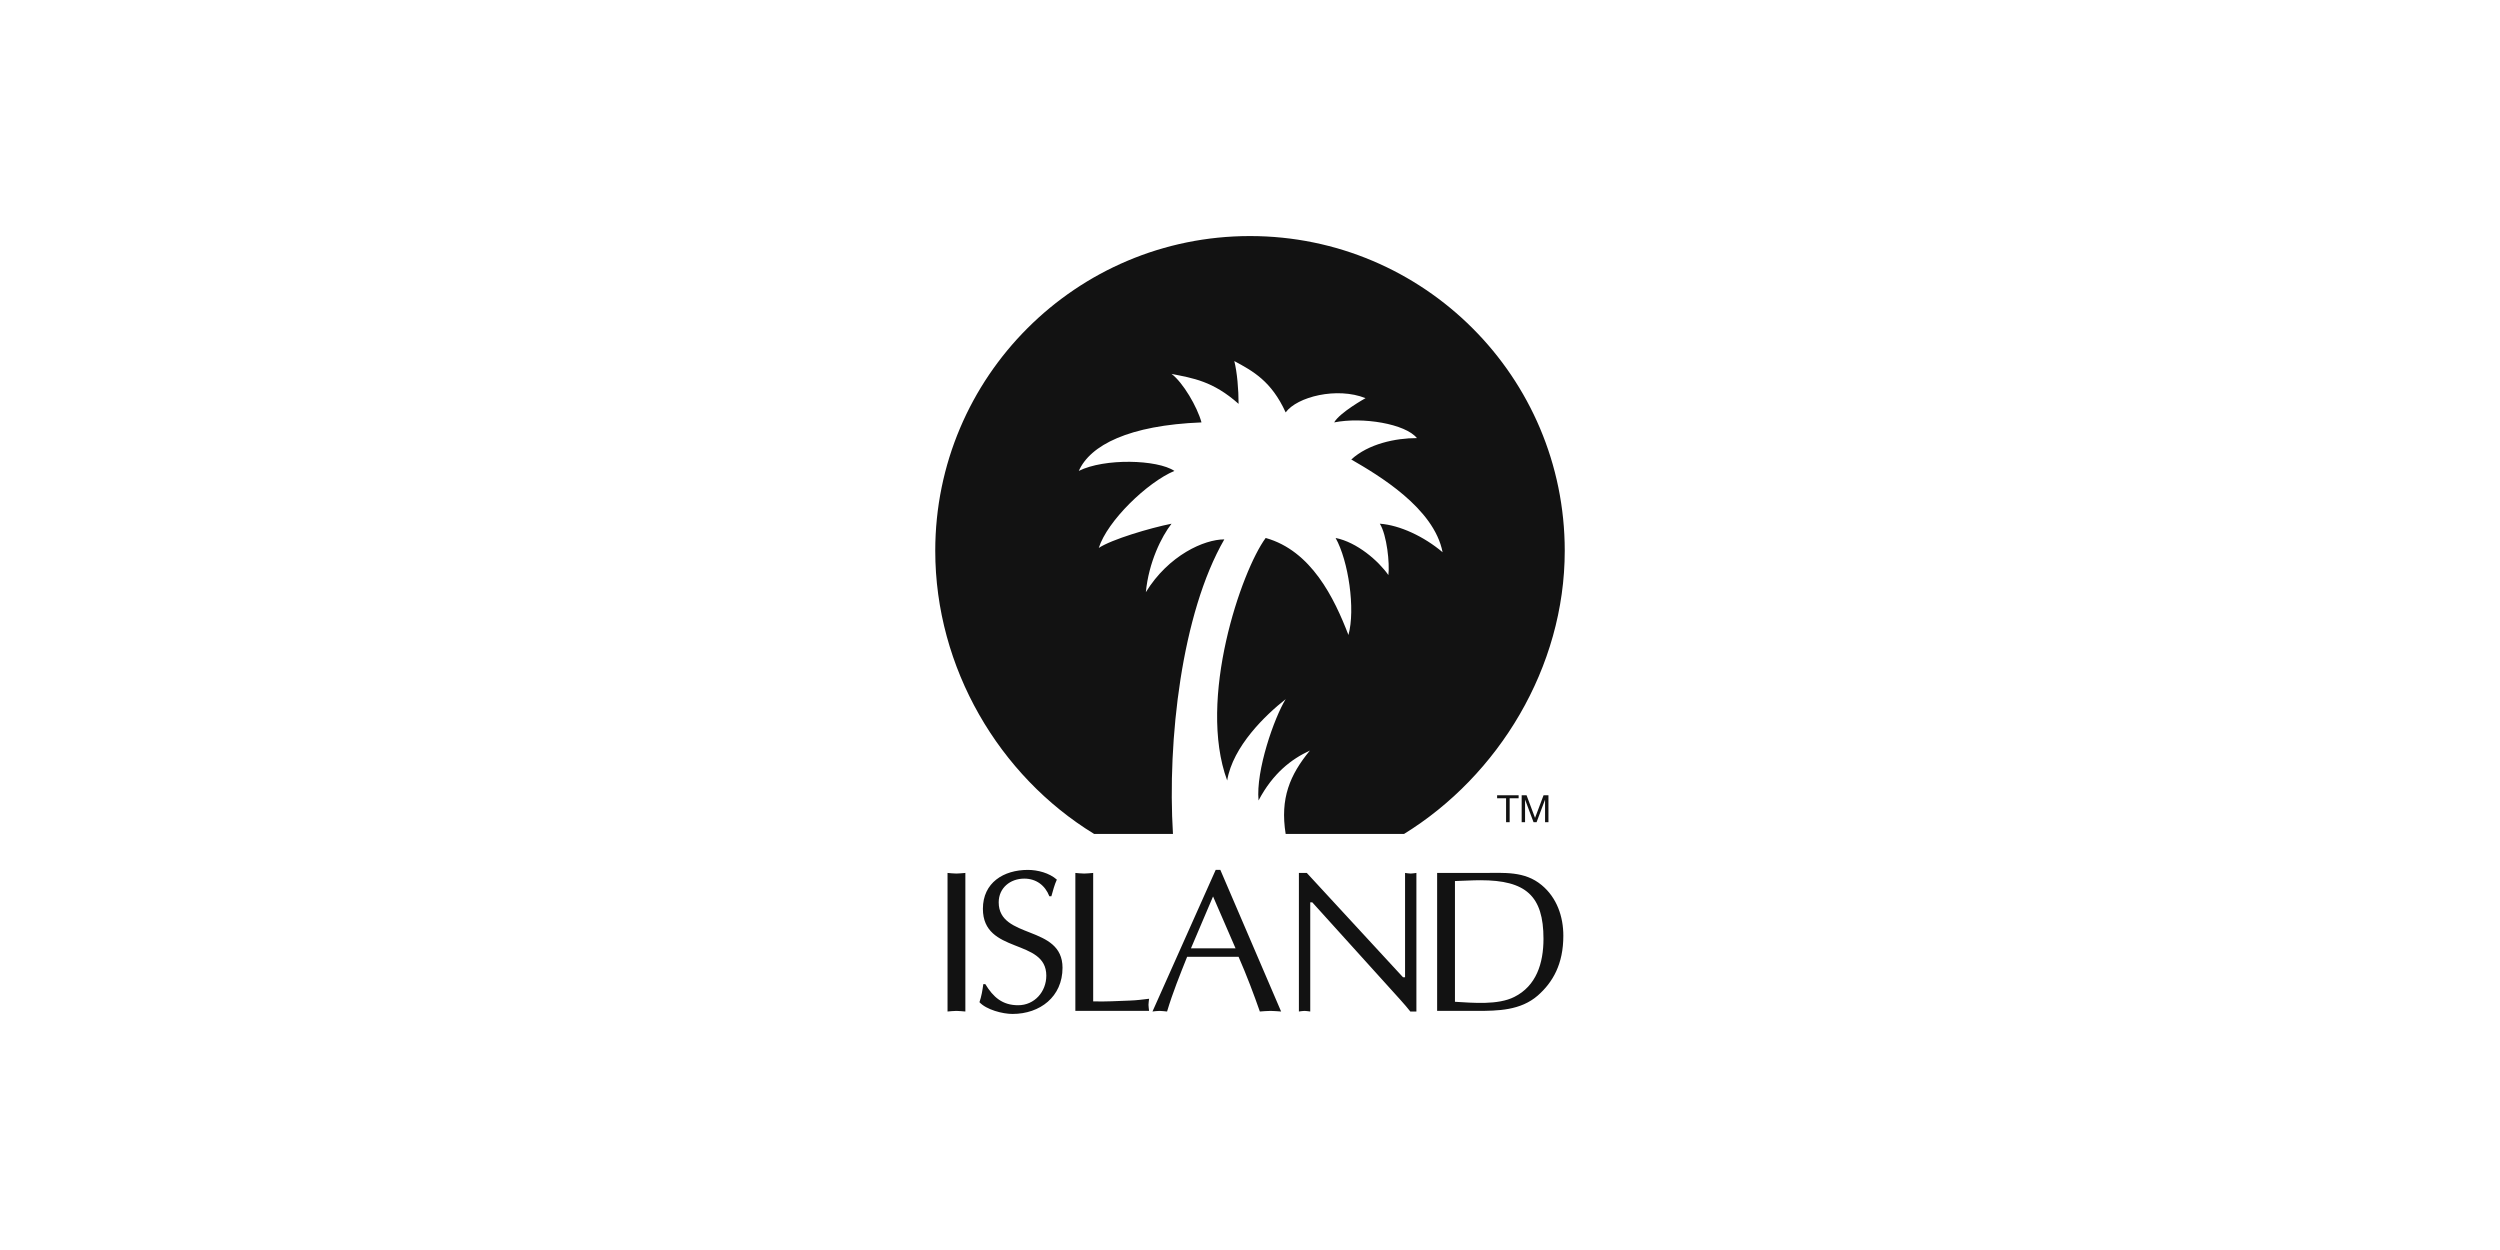<svg width="1000" height="500" viewBox="0 0 1000 500" fill="none" xmlns="http://www.w3.org/2000/svg">
<g clip-path="url(#clip0_8727_407)">
<path d="M625.899 220.322C625.899 150.792 569.53 94.423 500 94.423C430.468 94.423 374.101 150.792 374.101 220.322C374.101 267.164 399.685 310.362 437.642 333.569H469.184C466.901 296.219 472.608 245.432 489.728 215.755C481.738 215.755 467.472 222.034 458.342 236.871C459.483 224.887 464.618 214.615 468.613 209.479C460.053 211.19 444.645 215.755 439.508 219.18C442.932 208.338 458.911 192.929 469.754 188.364C462.906 183.798 441.791 183.229 431.519 188.364C436.085 178.092 451.492 170.104 480.596 168.961C478.884 162.683 473.178 152.982 468.613 149.558C477.173 151.27 485.162 152.412 495.434 161.542C495.434 155.836 494.863 148.987 493.722 144.423C501.14 148.417 508.558 152.412 514.265 164.966C518.831 158.689 534.809 154.694 546.221 159.261C546.221 159.261 535.95 164.966 533.666 168.961C545.08 166.679 562.199 169.532 566.765 175.238C558.206 175.238 547.363 177.52 540.515 183.798C551.357 190.076 573.613 203.201 577.037 220.891C569.618 214.613 559.916 210.048 551.928 209.478C554.782 214.043 555.922 225.456 555.351 230.022C551.357 224.315 542.798 216.896 534.237 215.184C539.373 224.315 542.225 243.718 539.373 253.99C533.666 239.152 524.535 220.32 506.275 215.184C496.574 228.309 478.882 279.67 490.867 312.196C493.15 298.499 506.275 285.944 514.264 279.669C509.699 287.087 502.279 308.202 503.421 320.184C509.127 309.341 516.546 303.636 523.963 300.211C515.976 309.915 511.98 319.302 514.263 333.569H561.63C599.36 310.304 625.899 266.992 625.899 220.322Z" fill="#121212"/>
<path d="M602.43 319.313H598.846V318.112H607.448V319.313H603.863V328.867H602.43V319.313ZM608.667 318.112H610.626L614.015 327.151L617.421 318.112H619.38V328.867H618.024V319.92H617.995L614.634 328.867H613.413L610.053 319.92H610.023V328.867H608.667V318.112Z" fill="#121212"/>
<path d="M379.014 349.175C380.148 349.259 381.364 349.42 382.578 349.42C383.713 349.42 384.848 349.259 386.144 349.175V404.604C384.847 404.523 383.712 404.359 382.578 404.359C381.363 404.359 380.147 404.523 379.014 404.604V349.175ZM394.133 393.663C397.294 398.851 400.939 402.093 407.26 402.093C413.823 402.093 418.524 396.664 418.524 390.261C418.524 375.191 393.16 381.835 393.16 363.52C393.16 353.068 401.426 347.961 411.151 347.961C415.04 347.961 419.74 349.177 422.737 351.853C421.764 353.959 421.199 356.227 420.55 358.497H419.74C418.037 354.119 414.471 351.447 409.691 351.447C404.1 351.447 399.481 355.174 399.481 360.929C399.481 375.838 425.006 369.843 425.006 387.104C425.006 398.691 416.012 405.577 404.993 405.577C401.021 405.577 394.538 403.876 391.783 400.879C392.594 398.527 392.998 396.096 393.322 393.665H394.133V393.663ZM437.273 400.551C442.216 400.716 447.078 400.391 451.94 400.226C454.532 400.146 457.044 399.821 459.638 399.5C459.557 400.391 459.395 401.121 459.395 401.932C459.395 402.738 459.557 403.552 459.638 404.36H430.142V349.176C431.276 349.26 432.492 349.421 433.707 349.421C434.842 349.421 435.976 349.26 437.272 349.176V400.551H437.273ZM488.138 347.96H486.274L460.991 404.604C461.883 404.523 462.774 404.359 463.828 404.359C464.799 404.359 465.691 404.523 466.825 404.604C469.095 396.989 472.012 389.855 474.848 382.725H495.43C498.671 390.1 501.588 397.879 503.938 404.604C505.315 404.523 506.692 404.359 508.232 404.359C509.61 404.359 510.907 404.523 512.447 404.604L488.138 347.96ZM476.387 379.323L485.22 358.576L494.215 379.323H476.387ZM562.023 349.175V390.909H561.212L522.721 349.175H519.56V404.604C520.289 404.523 521.018 404.359 521.829 404.359C522.559 404.359 523.289 404.523 524.1 404.604V360.928H524.908L559.914 399.661C561.617 401.522 563.239 403.468 564.129 404.604H566.559V349.175C565.751 349.259 565.021 349.42 564.292 349.42C563.482 349.42 562.751 349.259 562.023 349.175ZM616.664 354.039C609.858 348.366 601.673 349.176 593.245 349.176H574.851V404.36H590.65C599.24 404.36 608.235 404.199 615.125 398.205C621.201 392.852 625.334 385.563 625.334 374.3C625.334 366.6 622.741 359.065 616.664 354.039ZM605.725 398.77C599.161 402.093 589.113 401.122 581.981 400.716V352.417C585.466 352.337 588.87 352.092 592.192 352.092C610.344 352.092 617.393 358.335 617.393 375.512C617.392 385.397 614.475 394.393 605.725 398.77Z" fill="#121212"/>
</g>
<defs>
<clipPath id="clip0_8727_407">
<rect width="251.797" height="311.371" fill="white" transform="translate(374.101 94.315)"/>
</clipPath>
</defs>
</svg>
